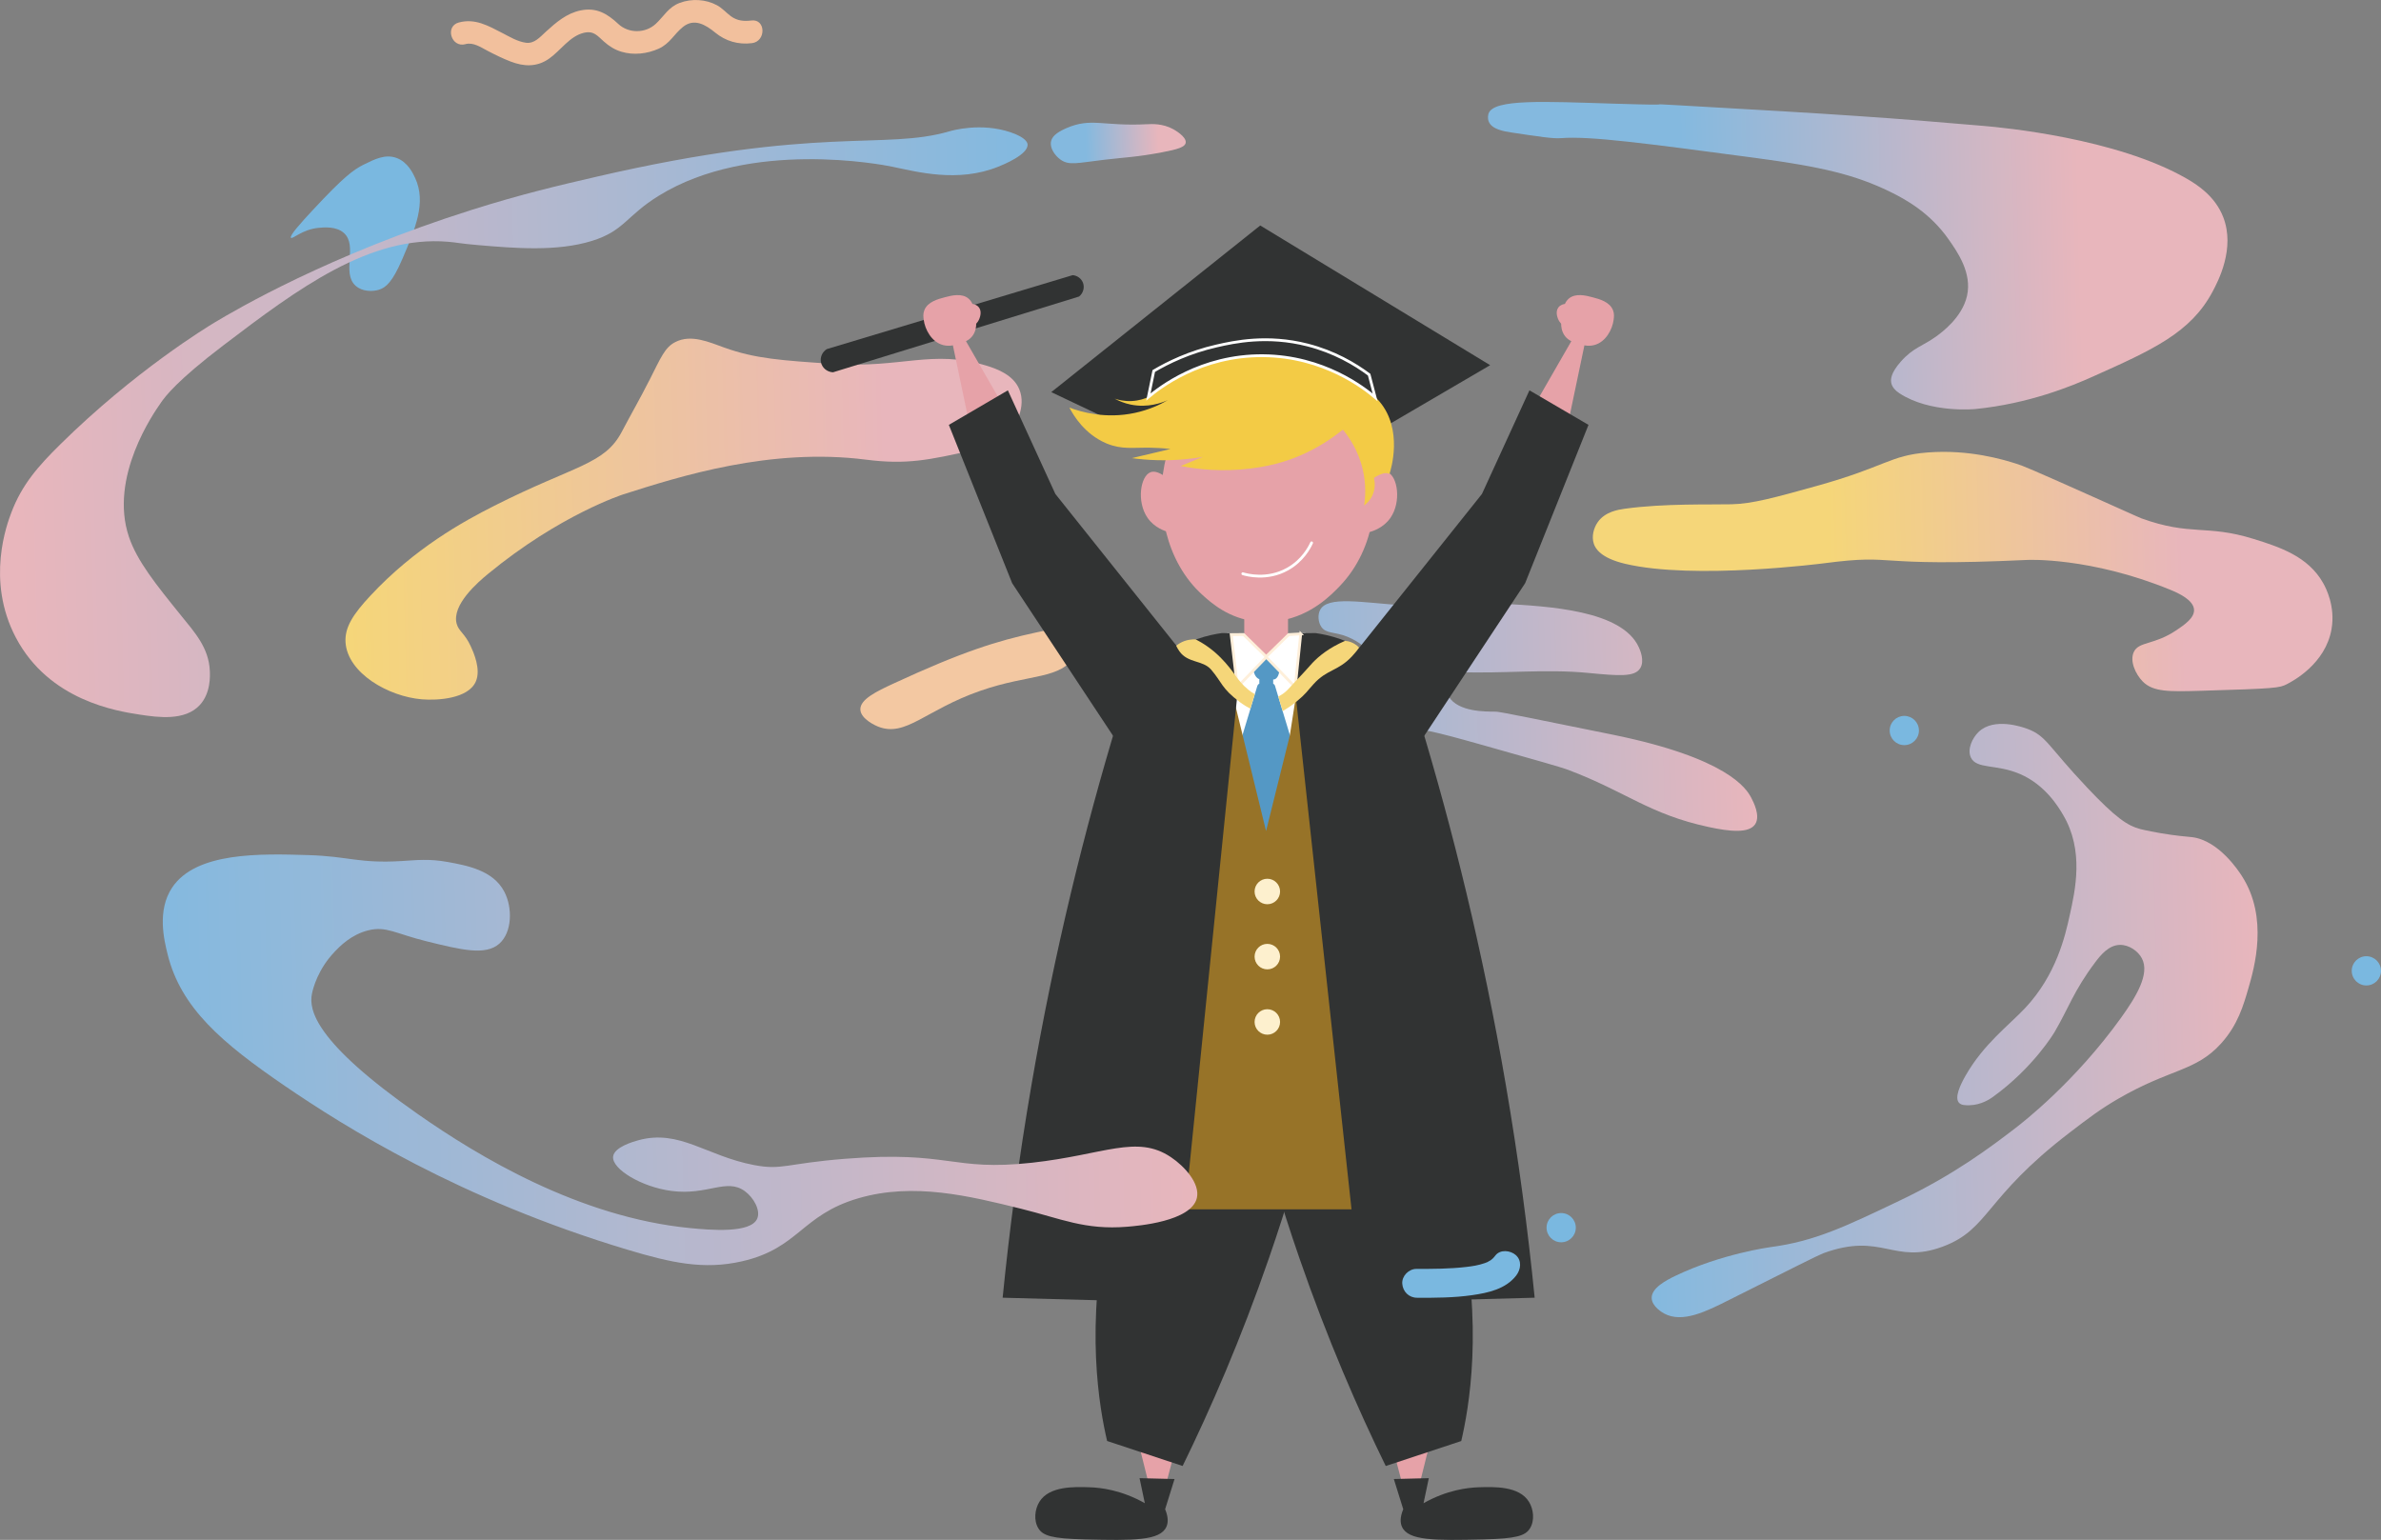 <?xml version="1.0" encoding="UTF-8"?>
<svg id="_レイヤー_2" data-name="レイヤー 2" xmlns="http://www.w3.org/2000/svg" xmlns:xlink="http://www.w3.org/1999/xlink" viewBox="0 0 850.12 549.81">
  <rect x="0" y="0" width="850.12" height="549.81" fill="#808080" stroke="none"/>
  <defs>
    <style>
      .cls-1 {
        fill: url(#_名称未設定グラデーション_13-3);
      }

      .cls-1, .cls-2, .cls-3, .cls-4, .cls-5, .cls-6, .cls-7, .cls-8, .cls-9, .cls-10, .cls-11, .cls-12, .cls-13, .cls-14, .cls-15, .cls-16, .cls-17, .cls-18, .cls-19 {
        stroke-width: 0px;
      }

      .cls-2 {
        fill: url(#_名称未設定グラデーション_13-2);
      }

      .cls-3 {
        fill: url(#_名称未設定グラデーション_13);
      }

      .cls-4 {
        fill: url(#_名称未設定グラデーション_11);
      }

      .cls-5 {
        fill: url(#_名称未設定グラデーション_7-2);
      }

      .cls-20 {
        fill: none;
        stroke-linecap: round;
      }

      .cls-20, .cls-21, .cls-22 {
        stroke-miterlimit: 10;
      }

      .cls-20, .cls-22 {
        stroke: #fff;
      }

      .cls-21 {
        stroke: #feefda;
      }

      .cls-21, .cls-16 {
        fill: #fff;
      }

      .cls-22, .cls-9 {
        fill: #313333;
      }

      .cls-6 {
        fill: url(#_名称未設定グラデーション_7);
      }

      .cls-7 {
        fill: url(#_名称未設定グラデーション_9);
      }

      .cls-8 {
        fill: url(#_名称未設定グラデーション_3);
      }

      .cls-10 {
        fill: #7ab8e0;
      }

      .cls-11 {
        fill: #5498c5;
      }

      .cls-12 {
        fill: #977328;
      }

      .cls-13 {
        fill: #fdf0ce;
      }

      .cls-14 {
        fill: #f2c09d;
      }

      .cls-15 {
        fill: #f3cb45;
      }

      .cls-17 {
        fill: #e6a2a8;
      }

      .cls-18 {
        fill: #f3c8a2;
      }

      .cls-19 {
        fill: #f5d679;
      }
    </style>
    <linearGradient id="_名称未設定グラデーション_11" data-name="名称未設定グラデーション 11" x1="1616.93" y1="1482.74" x2="1880.21" y2="1482.74" gradientTransform="translate(-1084.61 -1233.33) rotate(-1.44)" gradientUnits="userSpaceOnUse">
      <stop offset=".32" stop-color="#f5d679"/>
      <stop offset=".8" stop-color="#e8b6bc"/>
    </linearGradient>
    <linearGradient id="_名称未設定グラデーション_13" data-name="名称未設定グラデーション 13" x1="1475.11" y1="1529.64" x2="1673.1" y2="1529.64" gradientTransform="translate(-1084.61 -1233.33) rotate(-1.44)" gradientUnits="userSpaceOnUse">
      <stop offset="0" stop-color="#84b9df"/>
      <stop offset="1" stop-color="#e8b6bc"/>
    </linearGradient>
    <linearGradient id="_名称未設定グラデーション_7" data-name="名称未設定グラデーション 7" x1="1583.28" y1="1367.22" x2="1846.13" y2="1367.22" gradientTransform="translate(-1084.61 -1233.33) rotate(-1.44)" gradientUnits="userSpaceOnUse">
      <stop offset=".26" stop-color="#84b9df"/>
      <stop offset=".8" stop-color="#e8b6bc"/>
    </linearGradient>
    <linearGradient id="_名称未設定グラデーション_13-2" data-name="名称未設定グラデーション 13" x1="1631.09" y1="1641.02" x2="1850.65" y2="1641.02" xlink:href="#_名称未設定グラデーション_13"/>
    <linearGradient id="_名称未設定グラデーション_7-2" data-name="名称未設定グラデーション 7" x1="1427.01" y1="1320.97" x2="1475.19" y2="1320.97" xlink:href="#_名称未設定グラデーション_7"/>
    <linearGradient id="_名称未設定グラデーション_9" data-name="名称未設定グラデーション 9" x1="1170.79" y1="1450.55" x2="1414.29" y2="1450.55" gradientTransform="translate(-1084.61 -1233.33) rotate(-1.44)" gradientUnits="userSpaceOnUse">
      <stop offset="0" stop-color="#f5d679"/>
      <stop offset=".8" stop-color="#e8b6bc"/>
    </linearGradient>
    <linearGradient id="_名称未設定グラデーション_3" data-name="名称未設定グラデーション 3" x1="1048.08" y1="1416.07" x2="1420.35" y2="1416.07" gradientTransform="translate(-1084.61 -1233.33) rotate(-1.44)" gradientUnits="userSpaceOnUse">
      <stop offset=".02" stop-color="#e8b6bc"/>
      <stop offset=".98" stop-color="#84b9df"/>
    </linearGradient>
    <linearGradient id="_名称未設定グラデーション_13-3" data-name="名称未設定グラデーション 13" x1="1103.04" y1="1642.93" x2="1469.87" y2="1642.93" xlink:href="#_名称未設定グラデーション_13"/>
  </defs>
  <g id="_レイヤー_1-2" data-name="レイヤー 1">
    <path class="cls-4" d="m750.85,178.96c-26.66-11.92-28.5-12.62-30.91-13.38-4.49-1.42-16.74-5.18-31.64-4.03-13.63,1.05-14.91,5.07-39.61,11.94-15.28,4.25-22.92,6.37-30.41,6.56-7.1.18-24.21-.36-38.26,1.61-2.21.31-6.93,1.04-9.54,4.75-1.44,2.04-2.31,5.1-1.41,7.76.55,1.66,2.43,5.05,11.12,7.12,24.66,5.88,71.12-.18,71.12-.18,27.05-3.53,15.27,1.49,72.71-1.19,0,0,22.23-1.04,50.8,10.63,3.01,1.23,8.4,3.69,8.55,7.19.12,2.93-3.47,5.36-6.25,7.24-8.03,5.43-13.43,3.97-15.25,7.79-1.54,3.23.59,7.92,3.16,10.54,3.69,3.76,9.4,3.67,20.68,3.34,26.81-.79,28.17-1,30.84-2.39,1.94-1.01,13.78-7.15,15.92-19.71,1.36-8.01-1.93-14.46-2.99-16.34-5.37-9.57-15.54-12.89-24.86-15.79-16.84-5.24-22.41-.95-40.09-7.36-.59-.21-.31-.12-13.67-6.09Z"/>
    <path class="cls-3" d="m516.49,241.23c-1.54,1.86-.49,5.51.77,7.51,3.48,5.5,13.02,5.33,16.92,5.36,1.29.01,14.73,2.75,41.59,8.21,41.07,8.36,47.79,19.27,49.48,22.49.76,1.46,3.42,6.52,1.4,9.52-2.23,3.3-9.08,2.58-16.47.99-21.33-4.57-29.3-12.48-50.29-20.44-2.44-.93-11.73-3.55-30.32-8.79-18.48-5.21-22.68-6.13-28.8-5.93-4.52.15-11.54,2.24-25.6,6.43-2.89.86-20.59,6.16-34.86,6.38-2.58.04-7.27-.06-9.92-3.22-.27-.32-2.18-2.61-1.57-4.88.81-2.99,5.39-3.72,10.86-5.48,9.51-3.06,8.66-5.02,15.45-7.05,12.98-3.88,17.68,2.79,26-1.81,5.76-3.19,10.36-10.18,8.88-15.27-1.39-4.79-8.05-7.54-8.88-7.88-4.54-1.88-7.61-1-9.35-3.53-1.16-1.68-1.35-4.33-.44-6.07,2.66-5.07,14.9-2.61,29.77-1.62,19.02,1.27,16.1-1.61,35.01-.59,16.86.91,43.02,2.33,49.01,15.55.39.86,2.18,4.8.48,7.51-1.98,3.16-7.6,2.7-18.77,1.63-15.27-1.46-30.7.36-46.02-.29-.88-.04-3.14-.14-4.31,1.27Z"/>
    <path class="cls-6" d="m599.57,37.61c-15.76-.89,4.25.26-23.08-.59-25.11-.77-43.23-1.77-45.01,3.52-.16.47-.41,1.66.05,2.84,1.1,2.82,5.5,3.53,8.08,3.92,9.94,1.5,14.9,2.25,17.66,2.03,10.36-.82,30.08,1.81,69.51,7.06,23.87,3.18,35.68,6.08,47.9,12,5.76,2.79,14.43,7.61,21.06,17.08,3.21,4.58,8.41,12,6.56,20.2-1.77,7.82-9.24,13.19-11.19,14.59-4.59,3.3-8.02,3.85-12.43,8.84-3.66,4.14-3.71,6.47-3.38,7.79.34,1.33,1.29,2.48,2.84,3.51,11.03,7.25,27.11,5.65,27.11,5.65,19.15-1.91,34.4-8.19,41.81-11.51,21.55-9.64,35.14-15.71,42.98-30.52,1.91-3.61,8.1-15.29,3.74-26.51-2.88-7.42-9.16-11.49-13-13.71-25.13-14.48-65.92-18.27-72.29-18.82-33.77-2.92-50.52-4.09-108.91-7.37Z"/>
    <path class="cls-2" d="m775.33,298.09c-5.66-.79-10.03-1.79-11.1-2.06-4.54-1.15-8.82-4.01-19.12-14.92-13.97-14.79-14.41-18.34-21.28-20.89-1.68-.62-11.86-4.2-17.38,1.11-2.25,2.16-4.13,6.19-2.78,9.11,1.98,4.28,9.14,2.29,17.56,5.92,9.13,3.94,13.83,11.95,15.43,14.67,7.46,12.71,4.36,26.59,2.25,36.09-1.53,6.86-4.67,20.96-15.91,32.87-5.79,6.14-14.73,12.76-21.15,23.96-2.08,3.62-4.02,7.95-2.43,9.77.84.96,2.42.93,3.71.91,4.29-.07,7.52-2.33,8.3-2.89,14.72-10.57,22.18-23.32,22.18-23.32,4.92-8.41,6.86-14.73,14.44-24.8,1.94-2.58,4.84-6.2,8.88-6.25,3.23-.04,6.45,2.2,7.82,4.82,2.91,5.57-2.06,13.71-7.5,21.28-16.44,22.85-34.86,37.17-37.84,39.45-8.55,6.55-21.47,16.33-40.53,25.46-20.28,9.7-30.92,14.8-46.77,16.91,0,0-17.38,2.32-33.89,10.23-3.42,1.64-8.54,4.36-8.5,7.91.03,3.13,4.07,5.35,4.49,5.58,6.55,3.51,15.07-.8,23.31-4.94,21.23-10.67,31.84-16,33.39-16.57,21.08-7.76,25.07,4.21,42.79-2.42,16.6-6.21,14.75-17.34,45.17-40.63,6.93-5.3,11-8.42,17.44-12.15,18.65-10.82,27.56-9.65,36.66-19.67,6.01-6.62,8.04-13.65,9.87-20,2.01-6.95,7.19-24.91-2.34-39.77-1.03-1.61-8.14-12.69-17.76-13.95-1.29-.17-3.35-.26-7.39-.82Z"/>
    <path class="cls-5" d="m409.53,44.35c-15.77.81-19.84-2.46-28.74,1.39-3.92,1.69-5.23,3.23-5.53,4.8-.48,2.45,1.47,5.04,3.32,6.4,3.09,2.27,6.05,1.23,15.64.11,7.39-.87,11.73-.96,20.72-2.68,5.51-1.05,8.11-1.82,8.4-3.37.4-2.18-4.04-4.65-4.45-4.88-3.82-2.08-7.64-1.85-9.36-1.76Z"/>
    <path class="cls-14" d="m166.16,15.76c2.84-.76,5.5,1.11,7.9,2.37,2.68,1.4,5.39,2.74,8.22,3.83,4.84,1.87,9.46,2.03,13.83-1.06,4.04-2.86,7.33-8.01,12.37-9.19,3.49-.81,4.78,1.02,7.16,3.14,1.85,1.65,3.85,2.91,6.25,3.63,4.33,1.3,9.16.75,13.25-1.08,4.06-1.82,5.49-5.22,8.74-7.81,3.99-3.19,8.08-.74,11.4,1.99,3.79,3.12,8.31,4.44,13.2,3.83,5.12-.64,4.97-8.74-.2-8.09-2.72.34-5.12.12-7.4-1.59-1.68-1.26-3-2.83-4.88-3.85-4-2.17-9.04-2.45-13.3-.85-4.05,1.52-5.58,4.71-8.54,7.47-3.74,3.48-9.73,3.48-13.4.05-3.93-3.68-7.77-5.96-13.37-4.85-5.03,1-8.83,4.28-12.51,7.64-2.05,1.87-4.08,4.33-7.11,3.92s-5.89-2.18-8.43-3.48c-5.05-2.59-9.69-5.31-15.53-3.75-5.03,1.35-2.69,9.1,2.35,7.75h0Z"/>
    <path class="cls-7" d="m231.75,135.95c-3.1,6.15-6.54,12.12-9.74,18.21-6.2,11.81-16.76,11.9-45.47,26.4-11.21,5.66-28.53,15.2-44.35,32.2-6.02,6.47-9.22,11.22-8.81,16.73.82,10.85,15.24,19.2,27.22,20.2,5.61.47,16.54-.19,19.27-6.31,1.96-4.41-.84-10.54-1.77-12.58-2.19-4.79-4.32-5.34-5.06-8.13-1.78-6.74,7.65-14.83,11.21-17.76,25.73-21.2,48.33-28.41,48.33-28.41,20.1-6.41,52.5-16.74,86.61-12.38,14.57,1.86,22.47.11,38.28-3.39,4.18-.93,10.57-2.57,14.36-8.13.25-.37,4.79-7.25,2.08-13.65-2.09-4.95-7.46-7.11-11.87-8.44-19.23-5.82-30.25,1.04-54.4-.57-18.64-1.24-27.96-1.86-38.99-5.82-5.52-1.98-11.9-4.87-17.53-1.99-3.7,1.89-5.02,5.22-9.36,13.83Z"/>
    <path class="cls-18" d="m370.08,225.79c-14.01,3.01-26.45,6.87-51.19,18.33-5.89,2.73-11.82,5.58-11.7,9.21.11,3.5,5.8,5.89,6.22,6.06,9.93,4.04,16.92-5.9,36.68-12.76,17.86-6.21,28.63-3.81,34.07-12.88.44-.74,3.09-5.16,1.43-7.7-1.87-2.86-8.2-1.83-15.51-.26Z"/>
    <path class="cls-10" d="m129.99,58.7c-3.89,1.95-7.23,4.43-18.13,16.11-4.58,4.91-8.59,9.39-7.98,10.09.55.63,3.99-2.97,9.8-3.54,1.92-.19,6.37-.63,9.11,1.83,5.05,4.53-.92,14.26,4.18,18.84,2.38,2.14,6.01,2.12,8.27,1.44,2.54-.76,4.91-2.82,8.38-10.92,4.69-10.98,8.64-20.2,4.63-28.95-.75-1.63-2.65-5.79-6.77-7.24-3.92-1.38-7.69.45-11.47,2.35Z"/>
    <path class="cls-8" d="m57.45,143.79c-2.52,3.59-18.6,26.54-11.42,47.88,2.92,8.67,9.65,17.01,18.68,28.18,4.78,5.92,9.82,11.37,10.21,19.65.08,1.73.37,7.95-3.58,12.23-5.3,5.75-14.94,4.41-21.28,3.45-8.22-1.25-32.5-4.95-44.4-27.53-10.77-20.44-3.12-40.64-1.61-44.64,3.79-10.01,9.64-16.61,17.36-24.23,26.61-26.27,52.56-42.04,55.23-43.64,7.66-4.59,40.78-24.08,91.74-40.19,17.98-5.68,31.33-8.78,44.38-11.8,80.03-18.55,102.77-9.39,126.33-16.29.62-.18,11.12-3.27,21.86.42,5.57,1.91,5.89,3.82,5.93,4.22.4,3.65-8.78,7.35-10.48,8.03-14.44,5.82-29.21,1.76-37.88-.02-3.38-.7-50.55-9.85-83.26,10.35-11.76,7.26-12.28,12.52-23.87,16.14-12.55,3.91-27.58,2.63-40.75,1.51-6.34-.54-7.44-.92-10.71-1.19-27.93-2.3-53.39,16.6-80.17,36.98-16.61,12.64-20.71,18.19-22.31,20.47Z"/>
    <circle class="cls-10" cx="844.89" cy="346.64" r="5.22"/>
    <circle class="cls-10" cx="679.92" cy="260.83" r="5.22"/>
    <g>
      <polygon class="cls-9" points="449.96 80.51 375.35 140.01 452.76 176.77 532.05 130.39 449.96 80.51"/>
      <path class="cls-9" d="m383.03,98.23l-87.84,26.42c-1.59,1.01-2.42,2.86-2.08,4.64.38,2.01,2.16,3.54,4.31,3.64,29.28-9.02,58.56-18.03,87.84-27.05,1.5-1.19,2.06-3.19,1.41-4.91-.57-1.5-1.99-2.57-3.64-2.73Z"/>
      <path class="cls-17" d="m357.24,143.27c-4.3-7.48-8.6-14.96-12.91-22.44-1.48.31-2.95.62-4.43.92,1.9,9.06,3.8,18.12,5.69,27.17,3.74-2.19,7.53-4.19,11.64-5.66Z"/>
      <g>
        <path class="cls-17" d="m490.01,170.28c2.95-2.19,4.59-1.98,5.39-1.67,3.61,1.38,5.04,10.54,1.04,16.3-2.45,3.53-6.23,4.76-7.84,5.18.16-4.08.33-8.15.49-12.23.43-.74,1.1-2.11,1.27-3.95.15-1.57-.12-2.84-.35-3.62Z"/>
        <path class="cls-17" d="m416.17,170.28c-2.95-2.19-4.59-1.98-5.39-1.67-3.61,1.38-5.04,10.54-1.04,16.3,2.45,3.53,6.23,4.76,7.84,5.18-.16-4.08-.33-8.15-.49-12.23-.43-.74-1.1-2.11-1.27-3.95-.15-1.57.12-2.84.35-3.62Z"/>
        <path class="cls-17" d="m415.71,166.25c-2.89,14.45.21,34.12,13.69,46.24,3.08,2.77,9.31,8.37,19.12,9.41,1.16.12,4.45.4,8.54-.28,11.3-1.88,18.46-9.38,21.39-12.45,12.71-13.3,15.36-34.02,8.58-50.74-2.75-6.78-8.55-21.07-24.42-25.15-3.09-.79-14.12-3.72-25.28,2.52-13.5,7.56-15.95,22.11-16.23,23.95-1.33.39-2.66.77-4,1.16-.39,1.21-.94,3.05-1.4,5.33Z"/>
        <path class="cls-15" d="m410.03,141.75c-1.23.56-3.29,1.31-5.95,1.44-2.68.13-4.82-.41-6.1-.85.67.37,1.52.79,2.55,1.18.97.37,2.05.71,3.25.95,6.05,1.23,11.05-.65,13.2-1.61-2.84,1.65-6.8,3.49-11.76,4.56-10.56,2.27-19.33-.36-23.4-1.89,1.61,3.08,5.51,9.42,13,12.69.1.04.22.1.37.16,5.41,2.19,9.16,1.37,15.69,1.48,1.64.03,4.06.12,7.02.46-4.6,1.09-9.21,2.18-13.81,3.26,5.49.74,11.96,1.07,19.15.38,2.19-.21,4.29-.5,6.27-.85-2.65,1.09-5.3,2.19-7.95,3.28,6,1.18,14.6,2.16,24.78.92,5.18-.63,8.82-1.6,9.75-1.85,5.32-1.41,14-4.51,23.37-12.05,2.03,2.44,5.49,7.26,7.11,14.27,1.24,5.36.92,9.92.49,12.8.72-.53,2.07-1.67,2.96-3.61,1.29-2.82.73-5.41.52-6.22.64-.46,1.21-.76,1.63-.95.98-.45,2.25-1.02,3.58-.62.16.05.28.1.36.13.45-1.34,4.98-15.75-3.59-25.86-2.52-2.98-5.48-4.76-7.91-5.84-4.57-3.69-8.75-5.94-11.68-7.3-17.69-8.2-38.66-6.63-54.27,1.95-3.15,1.73-5.52,3.43-6.88,4.48-.57,1.7-1.14,3.4-1.71,5.1Z"/>
      </g>
      <path class="cls-17" d="m420.66,513.5c-1.79,6.76-3.58,13.53-5.36,20.29-1.38.02-2.77.04-4.15.06-1.7-6.8-3.4-13.6-5.09-20.41,4.87.02,9.74.04,14.61.06Z"/>
      <path class="cls-9" d="m389.03,531.03c-5.5-.18-14.43-.47-17.92,5.19-1.65,2.67-2.11,6.72-.32,9.54,1.63,2.57,4.82,3.61,16.49,3.88,17.47.4,27,.52,29.2-4.56.49-1.14.84-3.07-.48-6.21,1.12-3.59,2.24-7.18,3.36-10.78-4.16-.1-8.33-.21-12.49-.31.63,2.98,1.25,5.96,1.88,8.93-8.41-4.72-15.71-5.55-19.71-5.68Z"/>
      <path class="cls-17" d="m459.88,232.32c-2.59.57-5.17,1.13-7.75,1.7-2.63-.57-5.25-1.13-7.88-1.7v-14.34h15.63v14.34Z"/>
      <path class="cls-9" d="m399.53,420.45c-1.23,4.14-2.37,8.44-3.39,12.93-9.09,39.96-3.46,69.98-.85,81.13,8.99,2.97,17.97,5.95,26.96,8.92,9.91-20.26,20.77-45.14,30.83-74.23,3.26-9.42,6.17-18.54,8.79-27.34-20.78-.68-41.55-1.37-62.34-1.42Z"/>
      <path class="cls-17" d="m496.36,513.5c1.79,6.76,3.58,13.53,5.36,20.29,1.38.02,2.77.04,4.15.06,1.7-6.8,3.4-13.6,5.09-20.41-4.87.02-9.74.04-14.61.06Z"/>
      <path class="cls-9" d="m527.99,531.03c5.5-.18,14.43-.47,17.92,5.19,1.65,2.67,2.11,6.72.32,9.54-1.63,2.57-4.82,3.61-16.49,3.88-17.47.4-27,.52-29.2-4.56-.49-1.14-.84-3.07.48-6.21-1.12-3.59-2.24-7.18-3.36-10.78,4.16-.1,8.33-.21,12.49-.31-.63,2.98-1.25,5.96-1.88,8.93,8.41-4.72,15.71-5.55,19.71-5.68Z"/>
      <path class="cls-9" d="m518.27,423.15c-21.07-.08-42.13-.82-63.19-1.5,2.64,8.86,5.57,18.06,8.86,27.56,10.06,29.09,20.92,53.97,30.83,74.23,8.99-2.97,17.97-5.95,26.96-8.92,2.6-11.15,8.23-41.17-.85-81.13-.8-3.52-1.67-6.92-2.6-10.23Z"/>
      <path class="cls-16" d="m466.11,226.07h-5.9l-8.09,7.96-8.11-7.96h-5.9l-19.62,151.85h67.24c-6.54-50.62-13.08-101.24-19.62-151.85Z"/>
      <path class="cls-11" d="m455.28,245c-.05-.15-.13-.37-.29-.57-.14-.17-.28-.25-.41-.29v-1.51c.34-.03.58-.08.73-.17,1.07-.62,1.35-1.95,1.77-3.89.34-1.6.51-2.41.13-3.09-.81-1.47-3.25-1.46-5.04-1.46-1.71,0-4.5,0-5.26,1.59-.32.67-.11,1.42.31,2.92.48,1.7.91,3.25,2.21,3.89.05.03.12.05.2.07v1.64c-.13.04-.3.12-.45.31-.16.19-.24.42-.29.57-2.74,9.06-5.47,18.12-8.21,27.18,3.57,9.45,7.14,18.91,10.71,28.36,4.03-9.45,8.06-18.91,12.09-28.36-2.74-9.06-5.47-18.12-8.21-27.18Z"/>
      <path class="cls-12" d="m468.17,245.89c-1.6-.56-3.19-1.11-4.79-1.67-.95,6.13-1.9,12.26-2.86,18.38-2.83,11.37-5.66,22.75-8.48,34.12-3.75-15.32-7.49-30.65-11.24-45.97-1.58-1.61-3.16-3.21-4.74-4.82-6.36,61.95-12.73,123.91-19.09,185.86h70.54c-6.45-61.97-12.9-123.94-19.35-185.91Z"/>
      <path class="cls-9" d="m444.01,226.07c-2.61,0-5.23-.01-7.84-.02-4.26.6-12.45,2.36-20.63,8.35-10.98,8.03-15.13,18.69-16.47,22.73-11.77,38.86-22.58,82.44-30.81,130.37-4.54,26.44-7.88,51.78-10.27,75.85,20.59.55,41.18,1.1,61.78,1.66,8.08-79.64,16.17-159.29,24.25-238.93Z"/>
      <polygon class="cls-9" points="423.58 234.97 376.81 176.37 359.85 139.37 338.78 151.7 361.39 208.24 402.51 270.43 423.58 234.97"/>
      <path class="cls-17" d="m337.41,106.12c-2.48.65-6.23,1.62-7.4,4.69-.47,1.24-.34,2.32-.21,3.34.43,3.43,2.78,8,6.98,9.07,2.3.59,4.36-.08,5.73-.52,1.6-.52,3.31-1,4.59-2.61,1.36-1.72,1.45-3.69,1.44-4.5.34-.36.86-1,1.19-1.93.2-.56.88-2.49-.23-3.92-.73-.94-1.86-1.16-2.3-1.22-.24-.55-.65-1.26-1.36-1.88-2.41-2.09-6.15-1.12-8.44-.52Z"/>
      <path class="cls-17" d="m548.69,143.27c4.3-7.48,8.6-14.96,12.91-22.44,1.48.31,2.95.62,4.43.92-1.9,9.06-3.8,18.12-5.69,27.17-3.74-2.19-7.53-4.19-11.64-5.66Z"/>
      <path class="cls-9" d="m460.21,226.07c3.18,0,6.37-.01,9.55-.02,4.26.6,12.45,2.36,20.63,8.35,10.98,8.03,15.13,18.69,16.47,22.73,11.77,38.86,22.59,82.44,30.81,130.37,4.54,26.44,7.88,51.78,10.27,75.85-20.59.55-41.18,1.1-61.78,1.66-8.65-79.64-17.31-159.29-25.96-238.93Z"/>
      <polygon class="cls-9" points="482.35 234.97 529.12 176.37 546.08 139.37 567.16 151.7 544.54 208.24 503.42 270.43 482.35 234.97"/>
      <path class="cls-17" d="m568.53,106.12c2.48.65,6.23,1.62,7.4,4.69.47,1.24.34,2.32.21,3.34-.43,3.43-2.78,8-6.98,9.07-2.3.59-4.36-.08-5.73-.52-1.6-.52-3.31-1-4.59-2.61-1.36-1.72-1.45-3.69-1.44-4.5-.34-.36-.86-1-1.19-1.93-.2-.56-.88-2.49.23-3.92.73-.94,1.86-1.16,2.3-1.22.24-.55.65-1.26,1.36-1.88,2.41-2.09,6.15-1.12,8.44-.52Z"/>
      <g>
        <circle class="cls-13" cx="452.49" cy="318.31" r="4.55"/>
        <circle class="cls-13" cx="452.49" cy="341.56" r="4.55"/>
        <circle class="cls-13" cx="452.49" cy="364.89" r="4.55"/>
      </g>
      <path class="cls-22" d="m410.03,141.75c3.77-3.17,18.67-14.95,40.96-14.75,21.69.2,36.12,11.6,39.97,14.86-.71-2.7-1.41-5.4-2.12-8.09-5.07-3.79-12.43-8.14-22.01-10.59-14.34-3.66-26.12-1.11-32.45.34-9.76,2.23-17.34,5.94-22.44,8.95-.64,3.09-1.27,6.19-1.91,9.28Z"/>
      <path class="cls-21" d="m464.43,226.33l-4.32.26c-2.68,2.62-5.36,5.24-8.04,7.86-2.69-2.63-5.37-5.26-8.06-7.89-1.47.01-2.94.03-4.41.04.72,6.25,1.45,12.5,2.17,18.75,3.45-3.56,6.89-7.13,10.34-10.69,3.45,3.56,6.9,7.13,10.35,10.69.65-6.34,1.31-12.68,1.96-19.03Z"/>
      <path class="cls-19" d="m448.03,247.83c-.26-.14-.62-.35-1.02-.61,0,0-.63-.41-1.22-.89-4.4-3.59-4.83-6.34-10.02-11.57-3.23-3.26-6.54-5.28-8.87-6.48-1.28-.04-3.42.1-5.56,1.32-.53.3-.99.63-1.38.96.22.49.59,1.22,1.16,2.01,3.03,4.27,8.32,3.08,11.28,6.49,3.84,4.44,3.71,6.74,10.22,11.58,1.55,1.15,2.93,1.94,3.82,2.41.53-1.75,1.05-3.49,1.58-5.24Z"/>
      <path class="cls-19" d="m481.1,228.93c-.3-.06-.58-.09-.86-.11-5.76,2.49-9.35,5.47-11.61,7.84-.98,1.03-2.09,2.43-5.66,6.17-2.86,3-3.66,4.21-5.7,5.39-.36.21-.67.37-.87.47.52,1.73,1.05,3.47,1.57,5.2,1.23-.71,3.07-1.86,5.1-3.53,3.22-2.65,3.62-3.57,5.97-6.15,4.83-5.31,8.63-4.49,13.68-9.86,1.2-1.28,2.07-2.42,2.58-3.14-.85-.83-2.26-1.91-4.2-2.28Z"/>
      <path class="cls-20" d="m443.74,204.85c1.4.42,8.62,2.42,15.92-1.63,5.44-3.02,7.85-7.69,8.64-9.4"/>
    </g>
    <path class="cls-1" d="m119.47,339.85c-5.89,6.1-7.73,13.05-8.11,15.06-1.05,5.54.72,16.94,37.85,42.89,21.42,14.98,57.55,36.85,97.21,40.69,7.14.69,21.7,1.99,23.96-3.43,1.21-2.9-1.23-7.43-4.49-9.79-6.56-4.74-13.26,1.66-26.17-.05-10.68-1.41-21.23-7.79-20.82-12.21.33-3.51,7.53-5.47,9.05-5.89,14.68-4.01,24.18,5.6,41.24,8.86,10.09,1.93,11.36-.55,32.48-2.23,37.69-3,37.95,4.57,66.8,1.4,25.79-2.84,37.37-10.19,49.6-1.99,4.9,3.28,10.47,9.45,9.26,14.59-1.99,8.4-21.15,9.95-24.94,10.26-15.07,1.22-23.47-2.88-37.95-6.46-18.32-4.53-38.25-9.45-57.89-3.73-20.5,5.97-21.26,17.89-41.67,22.54-13.57,3.09-25.18.55-40.86-4.16-59.81-17.95-101.19-44.04-122.25-58.43-22.62-15.45-37.23-27.94-41.94-47.11-1.24-5.03-3.82-15.57,1.63-23.75,8.53-12.8,31.61-12.11,48.61-11.6,14.57.44,17.94,3.05,33.4,2.12,5.07-.3,9.65-.88,16.31.33,6.92,1.26,16.27,2.95,20.27,10.6,3,5.73,2.83,14.49-1.76,18.57-4.91,4.36-13.58,2.22-25.96-.83-11.21-2.77-14.4-5.52-20.85-3.92-6.1,1.51-10.13,5.69-12.01,7.64Z"/>
    <path class="cls-10" d="m505.94,463.38c6.55,0,13.14,0,19.64-.94,5.73-.82,12.05-2.17,15.79-7.04,1.64-2.14,2.07-5.32-.18-7.29-1.92-1.68-5.54-2.1-7.29.18-.38.49-.78.94-1.22,1.37.72-.71-.21.15-.42.29-.17.11-1.82.99-.83.54-.43.2-.87.36-1.32.51-2.36.81-4.42,1.11-6.64,1.37-5.9.69-11.85.69-17.78.69-2.7,0-5.22,2.55-5.02,5.28.2,2.85,2.39,5.03,5.28,5.02h0Z"/>
    <circle class="cls-10" cx="557.41" cy="438.34" r="5.22"/>
  </g>
</svg>